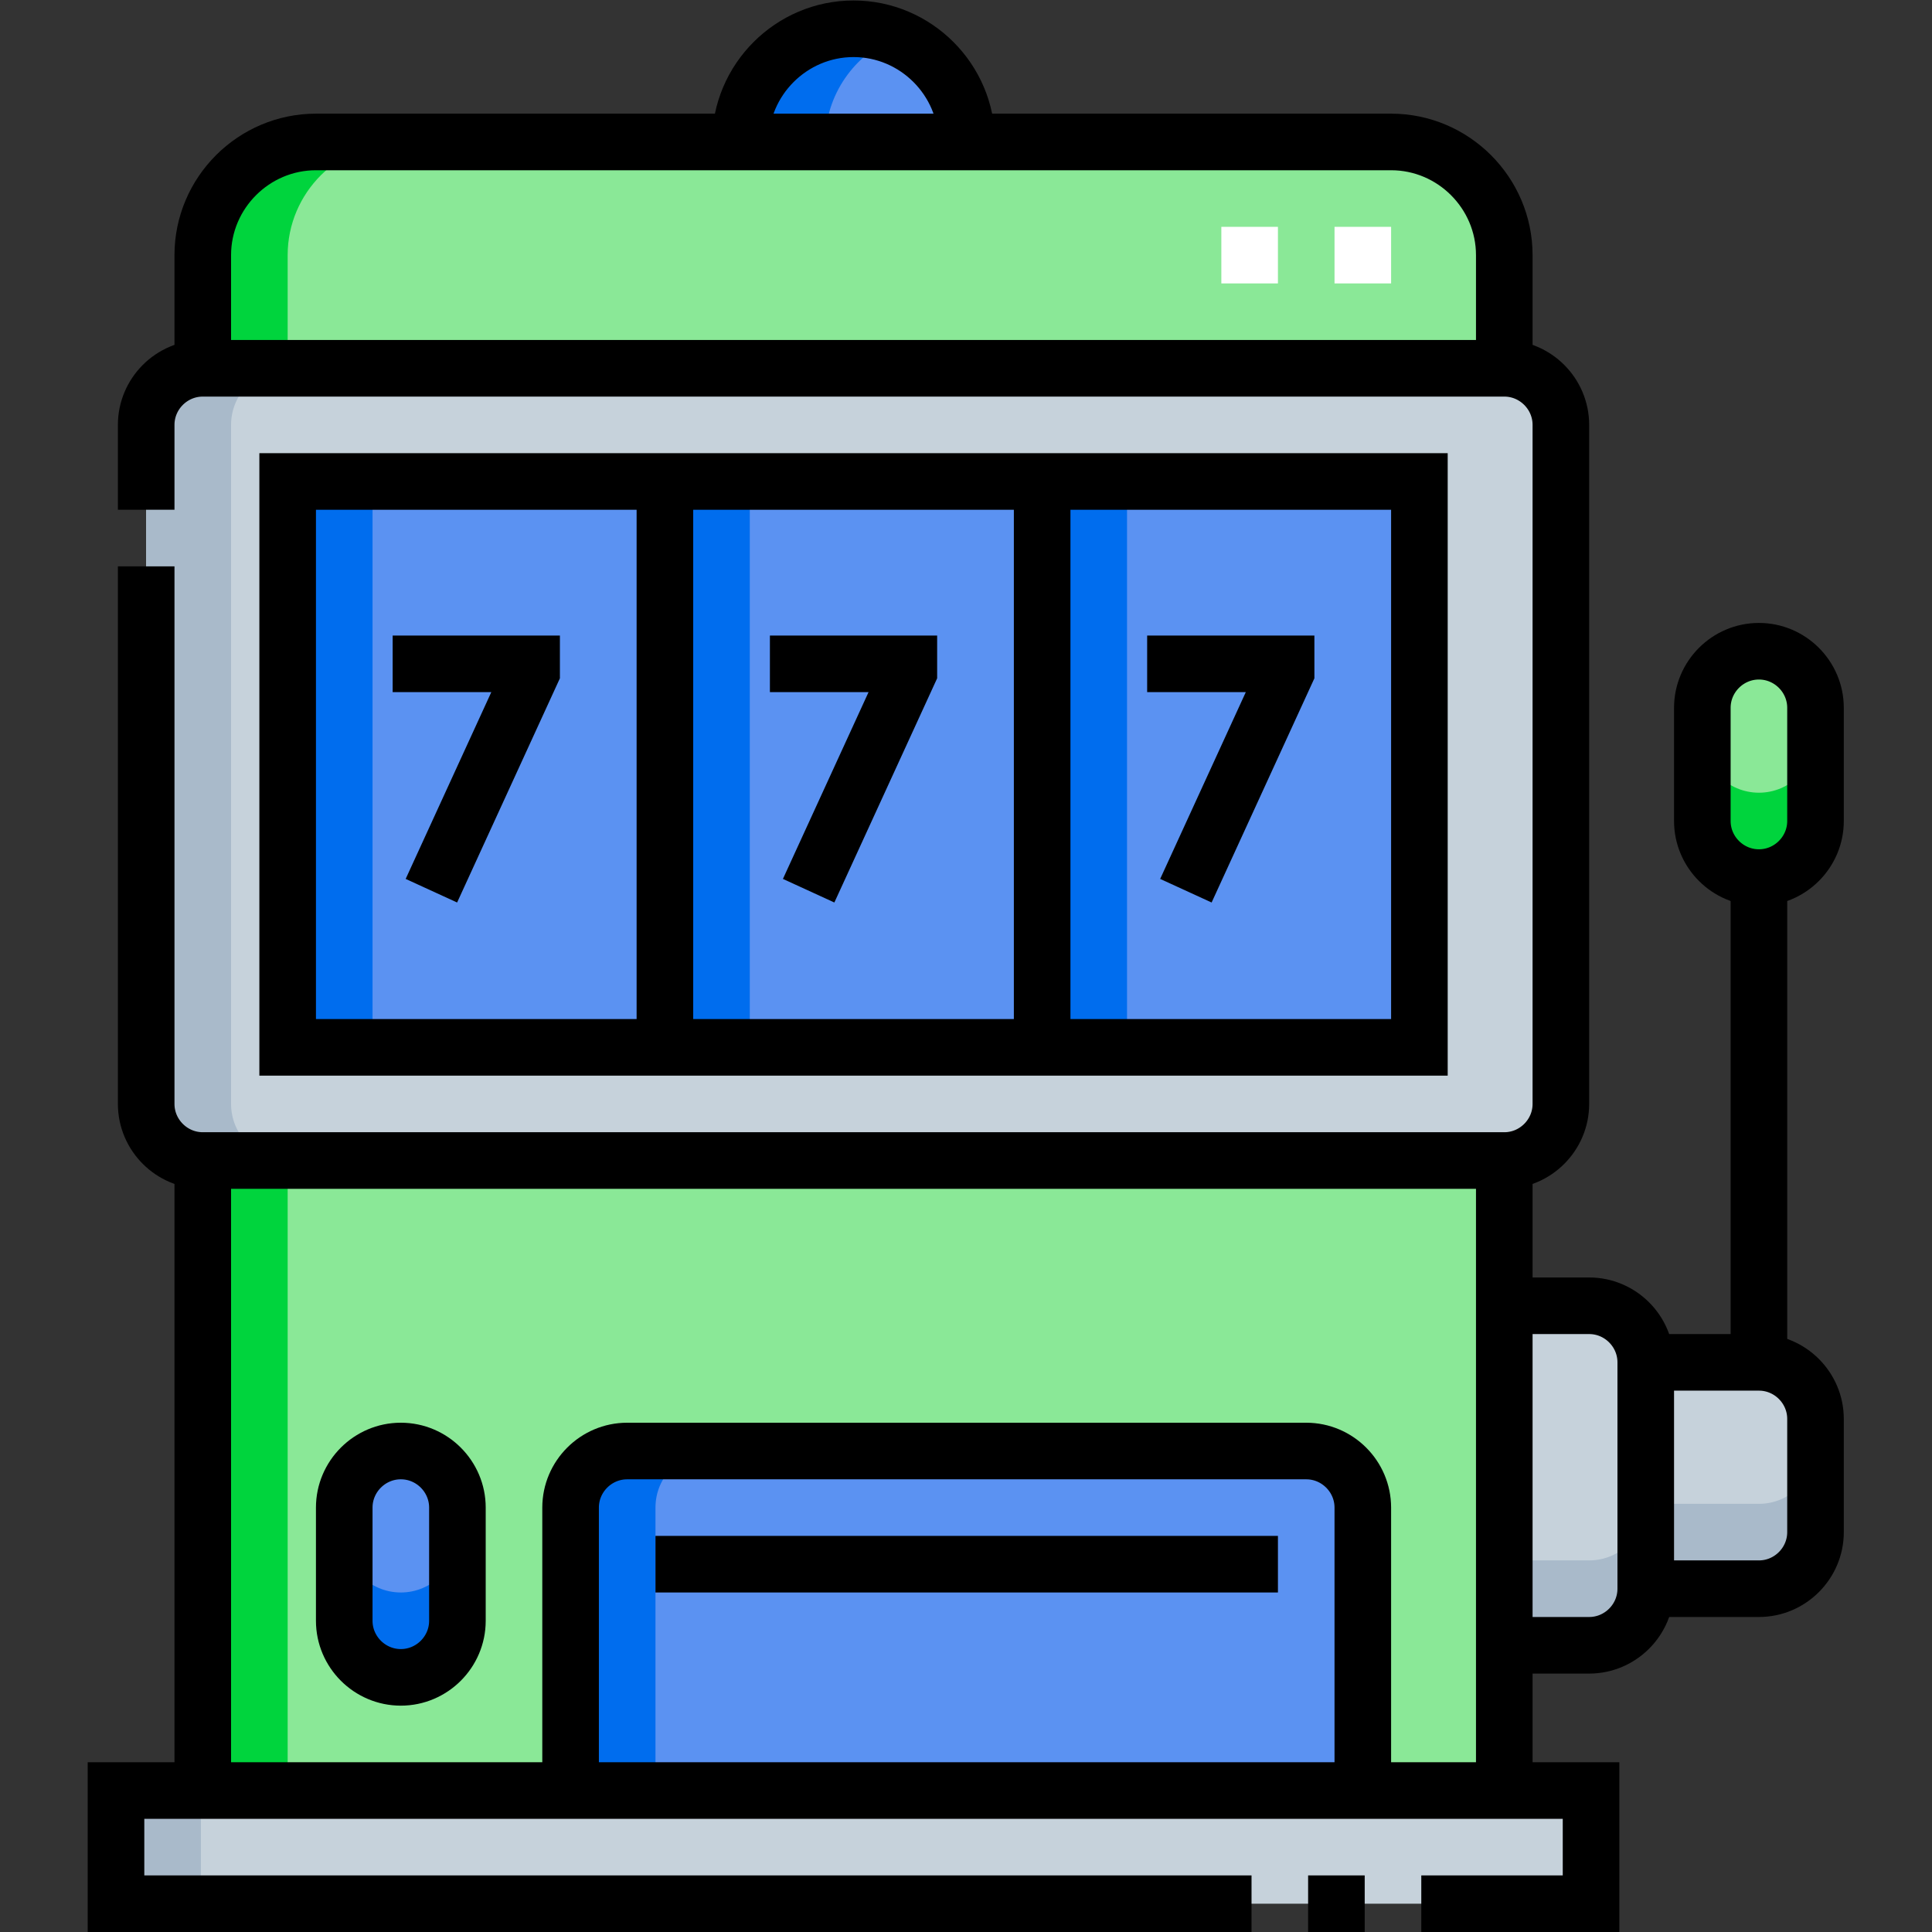 <?xml version="1.0" encoding="UTF-8" standalone="no"?>
<!-- Created with Inkscape (http://www.inkscape.org/) -->

<svg
   version="1.1"
   id="svg606"
   xml:space="preserve"
   width="682.667"
   height="682.667"
   viewBox="0 0 682.667 682.667"
   xmlns="http://www.w3.org/2000/svg"
   xmlns:svg="http://www.w3.org/2000/svg"><rect x="0" y="0" width="682.667" height="682.667" fill="#333333" stroke="none"/><defs
     id="defs610"><clipPath
       clipPathUnits="userSpaceOnUse"
       id="clipPath620"><path
         d="M 0,512 H 512 V 0 H 0 Z"
         id="path618" /></clipPath></defs><g
     id="g612"
     transform="matrix(1.333,0,0,-1.333,0,682.667)"><g
       id="g614"><g
         id="g616"
         clip-path="url(#clipPath620)"><g
           id="g622"
           transform="translate(91.251,112.499)"><path
             d="m 0,0 c 0,8.249 6.749,15 14.999,15 8.25,0 15,-6.75 15,-15 v -30.001 c 0,-8.25 -6.75,-15 -15,-15 -8.25,0 -14.999,6.751 -14.999,15 z M -37.5,302.001 H 307.499 V 332 c 0,16.5 -13.5,30 -29.999,30 h -285 c -16.5,0 -30,-13.5 -30,-30 z M 307.499,92.002 H -37.5 V -75 h 97.499 v 74.999 c 0,8.25 6.75,15 15,15 H 255 c 8.25,0 15,-6.754 15,-15 V -75 h 37.499 z"
             style="fill:#8ae897;fill-opacity:1;fill-rule:evenodd;stroke:none"
             id="path624" /></g><g
           id="g626"
           transform="translate(121.25,82.498)"><path
             d="m 0,0 v 30.001 c 0,8.25 -6.75,15 -15,15 -8.25,0 -14.999,-6.751 -14.999,-15 V 0 c 0,-8.249 6.749,-15 14.999,-15 8.25,0 15,6.75 15,15"
             style="fill:#5b92f2;fill-opacity:1;fill-rule:evenodd;stroke:none"
             id="path628" /></g><g
           id="g630"
           transform="translate(151.25,112.499)"><path
             d="M 0,0 V -74.999 H 210.001 V 0 c 0,8.246 -6.75,15 -15,15 H 15 C 6.75,15 0,8.25 0,0"
             style="fill:#5b92f2;fill-opacity:1;fill-rule:evenodd;stroke:none"
             id="path632" /></g><g
           id="g634"
           transform="translate(30.751,37.499)"><path
             d="M 0,0 V -29.999 H 390.999 V 0 Z"
             style="fill:#c6d2db;fill-opacity:1;fill-rule:evenodd;stroke:none"
             id="path636" /></g><path
           d="M 76.251,234.501 H 376.25 v 150 H 76.251 Z"
           style="fill:#5b92f2;fill-opacity:1;fill-rule:evenodd;stroke:none"
           id="path638" /><g
           id="g640"
           transform="translate(53.751,414.501)"><path
             d="m 0,0 c -8.25,0 -15,-6.75 -15,-15 v -180 c 0,-8.25 6.759,-15 15,-15 h 344.999 c 8.241,0 15,6.759 15,15 v 180 c 0,8.241 -6.75,15 -15,15 z M 22.5,-30 H 322.499 V -180 H 22.5 Z"
             style="fill:#c6d2db;fill-opacity:1;fill-rule:evenodd;stroke:none"
             id="path642" /></g><g
           id="g644"
           transform="translate(196.251,474.5)"><path
             d="M 0,0 H 59.999 C 59.999,16.5 46.5,30 30,30 13.5,30 0,16.5 0,0"
             style="fill:#5b92f2;fill-opacity:1;fill-rule:evenodd;stroke:none"
             id="path646" /></g><g
           id="g648"
           transform="translate(451.25,324.502)"><path
             d="M 0,0 V -30.001 C 0,-38.251 6.75,-45 15,-45 c 8.25,0 14.999,6.753 14.999,14.999 L 29.999,0 C 29.999,8.246 23.25,15 15,15 6.75,15 0,8.25 0,0"
             style="fill:#8ae897;fill-opacity:1;fill-rule:evenodd;stroke:none"
             id="path650" /></g><g
           id="g652"
           transform="translate(436.25,151.001)"><path
             d="M 0,0 C 0,8.246 -6.75,15 -15,15 H -37.5 V -75 H -15 c 8.25,0 15,6.753 15,15 z"
             style="fill:#c6d2db;fill-opacity:1;fill-rule:evenodd;stroke:none"
             id="path654" /></g><g
           id="g656"
           transform="translate(466.25,151.001)"><path
             d="M 0,0 H -30 V -60 H 0 c 8.25,0 14.999,6.752 14.999,14.999 V -15 C 14.999,-6.754 8.25,0 0,0"
             style="fill:#c6d2db;fill-opacity:1;fill-rule:evenodd;stroke:none"
             id="path658" /></g><path
           d="m 76.251,234.501 h 22.5 v 150 h -22.5 z"
           style="fill:#006dee;fill-opacity:1;fill-rule:evenodd;stroke:none"
           id="path660" /><path
           d="m 176.251,234.501 h 22.499 v 150 h -22.499 z"
           style="fill:#006dee;fill-opacity:1;fill-rule:evenodd;stroke:none"
           id="path662" /><path
           d="m 276.251,234.501 h 22.499 v 150 h -22.499 z"
           style="fill:#006dee;fill-opacity:1;fill-rule:evenodd;stroke:none"
           id="path664" /><g
           id="g666"
           transform="translate(53.751,414.501)"><path
             d="m 0,0 h 22.5 v 29.999 c 0,16.5 13.5,30 30,30 H 30 c -16.5,0 -30,-13.5 -30,-30 z"
             style="fill:#00d43d;fill-opacity:1;fill-rule:evenodd;stroke:none"
             id="path668" /></g><g
           id="g670"
           transform="translate(188.749,127.499)"><path
             d="m 0,0 c -8.25,0 -14.999,-6.754 -14.999,-15 v -74.999 h -22.5 V -15 c 0,8.246 6.75,15 15,15 z"
             style="fill:#006dee;fill-opacity:1;fill-rule:evenodd;stroke:none"
             id="path672" /></g><path
           d="m 76.251,204.501 h -22.5 V 37.499 h 22.5 z"
           style="fill:#00d43d;fill-opacity:1;fill-rule:evenodd;stroke:none"
           id="path674" /><path
           d="M 30.751,7.5 H 53.25 V 37.499 H 30.751 Z"
           style="fill:#a9baca;fill-opacity:1;fill-rule:evenodd;stroke:none"
           id="path676" /><g
           id="g678"
           transform="translate(53.751,414.501)"><path
             d="m 0,0 c -8.25,0 -15,-6.75 -15,-15 v -180 c 0,-8.25 6.759,-15 15,-15 h 22.5 c -8.241,0 -15,6.75 -15,15 v 180 c 0,8.25 6.75,15 15,15 z"
             style="fill:#a9baca;fill-opacity:1;fill-rule:evenodd;stroke:none"
             id="path680" /></g><g
           id="g682"
           transform="translate(196.251,474.5)"><path
             d="m 0,0 h 22.5 c 0,12.527 7.782,23.322 18.749,27.796 C 37.771,29.215 33.973,30 30,30 13.5,30 0,16.5 0,0"
             style="fill:#006dee;fill-opacity:1;fill-rule:evenodd;stroke:none"
             id="path684" /></g><g
           id="g686"
           transform="translate(398.75,98.501)"><path
             d="m 0,0 v -22.5 h 22.5 c 8.25,0 15,6.754 15,15 V 15 C 37.5,6.753 30.75,0 22.5,0 Z"
             style="fill:#a9baca;fill-opacity:1;fill-rule:evenodd;stroke:none"
             id="path688" /></g><g
           id="g690"
           transform="translate(436.25,113.5)"><path
             d="m 0,0 v -22.5 h 30 c 8.25,0 14.999,6.753 14.999,15 V 15 C 44.999,6.753 38.25,0 30,0 Z"
             style="fill:#a9baca;fill-opacity:1;fill-rule:evenodd;stroke:none"
             id="path692" /></g><g
           id="g694"
           transform="translate(451.25,317)"><path
             d="m 0,0 v -22.5 c 0,-8.25 6.75,-14.999 15,-14.999 8.25,0 14.999,6.753 14.999,14.999 V 0 C 29.999,-8.246 23.25,-15 15,-15 6.75,-15 0,-8.25 0,0"
             style="fill:#00d43d;fill-opacity:1;fill-rule:evenodd;stroke:none"
             id="path696" /></g><g
           id="g698"
           transform="translate(121.25,82.498)"><path
             d="m 0,0 v 22.5 c 0,-8.25 -6.75,-15 -15,-15 -8.25,0 -14.999,6.751 -14.999,15 V 0 c 0,-8.249 6.749,-15 14.999,-15 8.25,0 15,6.75 15,15"
             style="fill:#006dee;fill-opacity:1;fill-rule:evenodd;stroke:none"
             id="path700" /></g><g
           id="g702"
           transform="translate(323.75,444.5)"><path
             d="M 0,0 H 15 M 30,0 H 45.001"
             style="fill:none;stroke:#ffffff;stroke-width:15;stroke-linecap:butt;stroke-linejoin:miter;stroke-miterlimit:2.613;stroke-dasharray:none;stroke-opacity:1"
             id="path704" /></g><g
           id="g706"
           transform="translate(376.751,7.501)"><path
             d="M 0,0 H 44.999 V 29.999 H -346 V 0 h 301 m 15,0 h 15"
             style="fill:none;stroke:#000000;stroke-width:15;stroke-linecap:butt;stroke-linejoin:miter;stroke-miterlimit:22.926;stroke-dasharray:none;stroke-opacity:1"
             id="path708" /></g><g
           id="g710"
           transform="translate(53.751,37.499)"><path
             d="m 0,0 v 167.002 m 344.999,0 V 0"
             style="fill:none;stroke:#000000;stroke-width:15;stroke-linecap:butt;stroke-linejoin:miter;stroke-miterlimit:22.926;stroke-dasharray:none;stroke-opacity:1"
             id="path712" /></g><g
           id="g714"
           transform="translate(196.251,474.5)"><path
             d="M 0,0 C 0,16.5 13.5,30 30,30 46.5,30 59.999,16.5 59.999,0"
             style="fill:none;stroke:#000000;stroke-width:15;stroke-linecap:butt;stroke-linejoin:miter;stroke-miterlimit:22.926;stroke-dasharray:none;stroke-opacity:1"
             id="path716" /></g><path
           d="M 76.251,384.501 H 376.25 v -150 H 76.251 Z"
           style="fill:none;stroke:#000000;stroke-width:15;stroke-linecap:butt;stroke-linejoin:miter;stroke-miterlimit:22.926;stroke-dasharray:none;stroke-opacity:1"
           id="path718" /><g
           id="g720"
           transform="translate(38.751,377.002)"><path
             d="m 0,0 v 22.5 c 0,8.25 6.75,15 15,15 h 344.999 c 8.25,0 15,-6.759 15,-15 v -180 c 0,-8.241 -6.759,-15 -15,-15 H 15 c -8.241,0 -15,6.75 -15,15 V -15"
             style="fill:none;stroke:#000000;stroke-width:15;stroke-linecap:butt;stroke-linejoin:miter;stroke-miterlimit:22.926;stroke-dasharray:none;stroke-opacity:1"
             id="path722" /></g><g
           id="g724"
           transform="translate(176.251,384.502)"><path
             d="M 0,0 V -150 M 100,0 v -150"
             style="fill:none;stroke:#000000;stroke-width:15;stroke-linecap:butt;stroke-linejoin:miter;stroke-miterlimit:22.926;stroke-dasharray:none;stroke-opacity:1"
             id="path726" /></g><g
           id="g728"
           transform="translate(398.75,414.501)"><path
             d="m 0,0 v 29.999 c 0,16.5 -13.5,30 -29.999,30 h -285 c -16.5,0 -30,-13.5 -30,-30 V 0"
             style="fill:none;stroke:#000000;stroke-width:15;stroke-linecap:butt;stroke-linejoin:miter;stroke-miterlimit:22.926;stroke-dasharray:none;stroke-opacity:1"
             id="path730" /></g><g
           id="g732"
           transform="translate(211.584,336.162)"><path
             d="M 0,0 H 29.333 V -2.194 L 5.894,-53.322 M 100,0 h 29.333 V -2.194 L 105.895,-53.322 M -100,0 h 29.334 v -2.194 l -23.439,-51.128"
             style="fill:none;stroke:#000000;stroke-width:15;stroke-linecap:square;stroke-linejoin:miter;stroke-miterlimit:3;stroke-dasharray:none;stroke-opacity:1"
             id="path734" /></g><g
           id="g736"
           transform="translate(466.25,279.501)"><path
             d="M 0,0 V -128.5"
             style="fill:none;stroke:#000000;stroke-width:15;stroke-linecap:butt;stroke-linejoin:miter;stroke-miterlimit:22.926;stroke-dasharray:none;stroke-opacity:1"
             id="path738" /></g><g
           id="g740"
           transform="translate(451.25,324.502)"><path
             d="M 0,0 C 0,8.25 6.75,15 15,15 23.25,15 29.999,8.246 29.999,0 V -30.001 C 29.999,-38.247 23.25,-45 15,-45 6.75,-45 0,-38.251 0,-30.001 Z"
             style="fill:none;stroke:#000000;stroke-width:15;stroke-linecap:butt;stroke-linejoin:miter;stroke-miterlimit:22.926;stroke-dasharray:none;stroke-opacity:1"
             id="path742" /></g><g
           id="g744"
           transform="translate(436.25,151.001)"><path
             d="m 0,0 h 30 c 8.25,0 14.999,-6.754 14.999,-15 V -45.001 C 44.999,-53.248 38.25,-60 30,-60 H 0"
             style="fill:none;stroke:#000000;stroke-width:15;stroke-linecap:butt;stroke-linejoin:miter;stroke-miterlimit:22.926;stroke-dasharray:none;stroke-opacity:1"
             id="path746" /></g><g
           id="g748"
           transform="translate(398.75,166)"><path
             d="m 0,0 h 22.5 c 8.25,0 15,-6.754 15,-15 v -60 c 0,-8.246 -6.75,-15 -15,-15 H 0"
             style="fill:none;stroke:#000000;stroke-width:15;stroke-linecap:butt;stroke-linejoin:miter;stroke-miterlimit:22.926;stroke-dasharray:none;stroke-opacity:1"
             id="path750" /></g><g
           id="g752"
           transform="translate(151.25,37.499)"><path
             d="m 0,0 v 74.999 c 0,8.25 6.75,15 15,15 h 180.001 c 8.25,0 15,-6.754 15,-15 V 0"
             style="fill:none;stroke:#000000;stroke-width:15;stroke-linecap:butt;stroke-linejoin:miter;stroke-miterlimit:22.926;stroke-dasharray:none;stroke-opacity:1"
             id="path754" /></g><g
           id="g756"
           transform="translate(173.75,97.499)"><path
             d="M 0,0 H 165.001"
             style="fill:none;stroke:#000000;stroke-width:15;stroke-linecap:butt;stroke-linejoin:miter;stroke-miterlimit:22.926;stroke-dasharray:none;stroke-opacity:1"
             id="path758" /></g><g
           id="g760"
           transform="translate(106.25,127.499)"><path
             d="M 0,0 C -8.25,0 -14.999,-6.75 -14.999,-15 V -45.001 C -14.999,-53.25 -8.25,-60 0,-60 c 8.25,0 15,6.749 15,14.999 V -15 C 15,-6.75 8.25,0 0,0 Z"
             style="fill:none;stroke:#000000;stroke-width:15;stroke-linecap:butt;stroke-linejoin:miter;stroke-miterlimit:22.926;stroke-dasharray:none;stroke-opacity:1"
             id="path762" /></g></g></g></g></svg>
